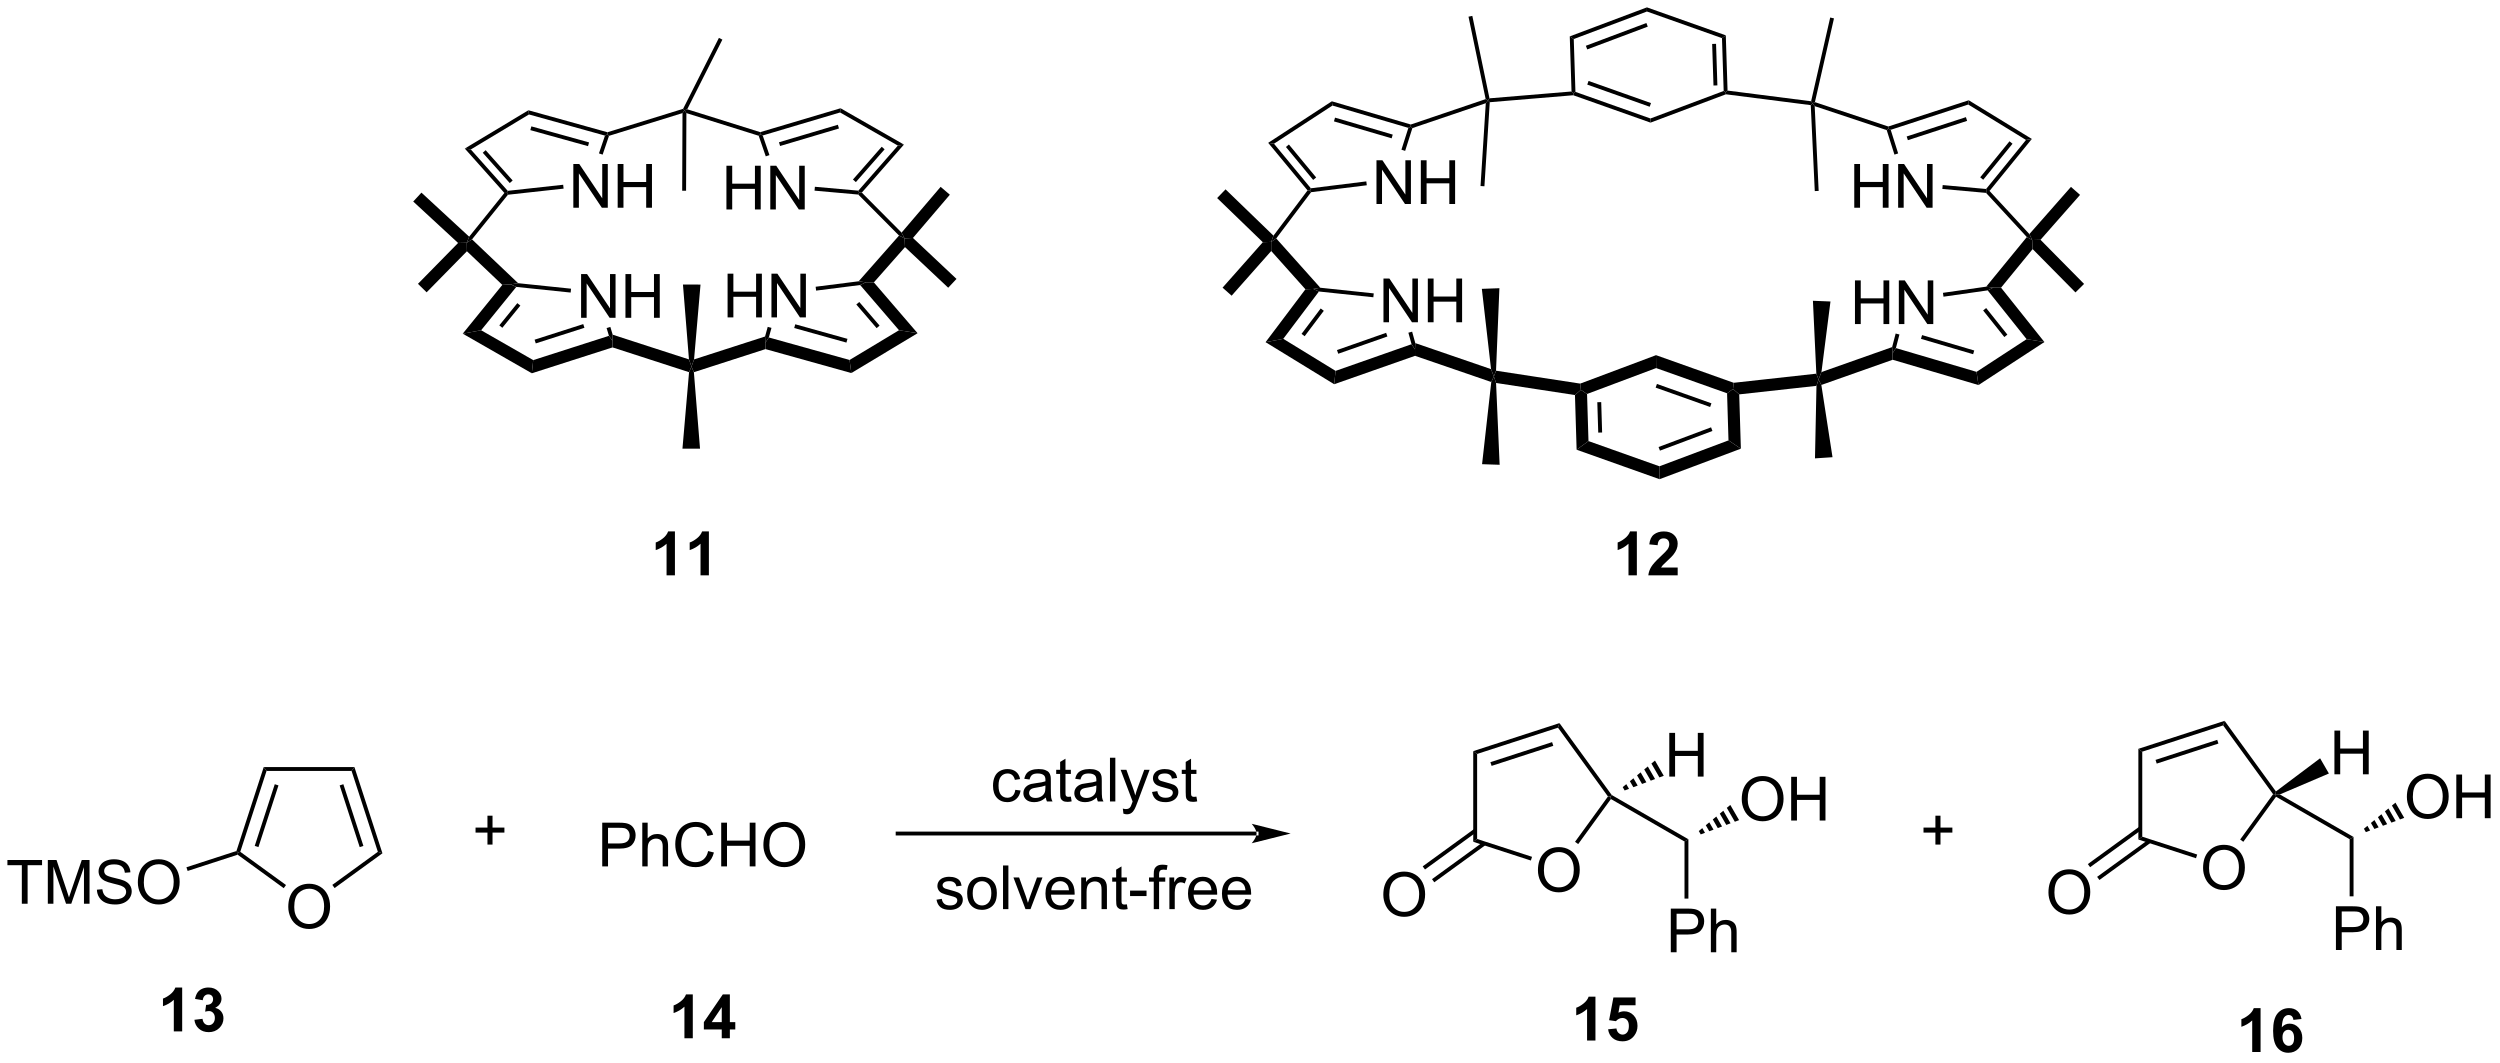 <?xml version="1.0" encoding="UTF-8"?>
<!DOCTYPE svg PUBLIC '-//W3C//DTD SVG 1.0//EN'
          'http://www.w3.org/TR/2001/REC-SVG-20010904/DTD/svg10.dtd'>
<svg stroke-dasharray="none" shape-rendering="auto" xmlns="http://www.w3.org/2000/svg" font-family="'Dialog'" text-rendering="auto" width="449" fill-opacity="1" color-interpolation="auto" color-rendering="auto" preserveAspectRatio="xMidYMid meet" font-size="12px" viewBox="0 0 449 191" fill="black" xmlns:xlink="http://www.w3.org/1999/xlink" stroke="black" image-rendering="auto" stroke-miterlimit="10" stroke-linecap="square" stroke-linejoin="miter" font-style="normal" stroke-width="1" height="191" stroke-dashoffset="0" font-weight="normal" stroke-opacity="1"
><!--Generated by the Batik Graphics2D SVG Generator--><defs id="genericDefs"
  /><g
  ><defs id="defs1"
    ><clipPath clipPathUnits="userSpaceOnUse" id="clipPath1"
      ><path d="M1.392 0.633 L337.991 0.633 L337.991 143.498 L1.392 143.498 L1.392 0.633 Z"
      /></clipPath
      ><clipPath clipPathUnits="userSpaceOnUse" id="clipPath2"
      ><path d="M0.992 21.427 L0.992 160.32 L328.232 160.32 L328.232 21.427 Z"
      /></clipPath
    ></defs
    ><g transform="scale(1.333,1.333) translate(-1.392,-0.633) matrix(1.029,0,0,1.029,0.372,-21.407)"
    ><path d="M77.077 63.028 L77.077 57.301 L77.856 57.301 L80.864 61.796 L80.864 57.301 L81.59 57.301 L81.59 63.028 L80.811 63.028 L77.804 58.528 L77.804 63.028 L77.077 63.028 ZM82.886 63.028 L82.886 57.301 L83.644 57.301 L83.644 59.653 L86.62 59.653 L86.62 57.301 L87.378 57.301 L87.378 63.028 L86.62 63.028 L86.62 60.327 L83.644 60.327 L83.644 63.028 L82.886 63.028 Z" stroke="none" clip-path="url(#clipPath2)"
    /></g
    ><g transform="matrix(1.371,0,0,1.371,-1.361,-29.386)"
    ><path d="M76.099 48.647 L76.099 42.92 L76.878 42.92 L79.886 47.415 L79.886 42.92 L80.612 42.92 L80.612 48.647 L79.834 48.647 L76.826 44.147 L76.826 48.647 L76.099 48.647 ZM81.908 48.647 L81.908 42.92 L82.666 42.92 L82.666 45.272 L85.642 45.272 L85.642 42.92 L86.4 42.92 L86.4 48.647 L85.642 48.647 L85.642 45.946 L82.666 45.946 L82.666 48.647 L81.908 48.647 Z" stroke="none" clip-path="url(#clipPath2)"
    /></g
    ><g transform="matrix(1.371,0,0,1.371,-1.361,-29.386)"
    ><path d="M96.154 48.873 L96.154 43.146 L96.912 43.146 L96.912 45.498 L99.889 45.498 L99.889 43.146 L100.647 43.146 L100.647 48.873 L99.889 48.873 L99.889 46.172 L96.912 46.172 L96.912 48.873 L96.154 48.873 ZM101.9 48.873 L101.9 43.146 L102.679 43.146 L105.687 47.641 L105.687 43.146 L106.413 43.146 L106.413 48.873 L105.635 48.873 L102.627 44.373 L102.627 48.873 L101.9 48.873 Z" stroke="none" clip-path="url(#clipPath2)"
    /></g
    ><g transform="matrix(1.371,0,0,1.371,-1.361,-29.386)"
    ><path d="M96.306 63.015 L96.306 57.288 L97.064 57.288 L97.064 59.64 L100.04 59.64 L100.04 57.288 L100.798 57.288 L100.798 63.015 L100.04 63.015 L100.04 60.314 L97.064 60.314 L97.064 63.015 L96.306 63.015 ZM102.052 63.015 L102.052 57.288 L102.831 57.288 L105.839 61.783 L105.839 57.288 L106.565 57.288 L106.565 63.015 L105.787 63.015 L102.779 58.515 L102.779 63.015 L102.052 63.015 Z" stroke="none" clip-path="url(#clipPath2)"
    /></g
    ><g transform="matrix(1.371,0,0,1.371,-1.361,-29.386)"
    ><path d="M61.61 65.145 L64.019 64.696 L70.844 68.608 L70.662 70.333 Z" stroke="none" clip-path="url(#clipPath2)"
    /></g
    ><g transform="matrix(1.371,0,0,1.371,-1.361,-29.386)"
    ><path d="M70.662 70.333 L70.844 68.608 L80.764 65.427 L81.236 66.109 L81.235 66.943 ZM71.178 66.42 L77.553 64.376 L77.397 63.89 L71.023 65.934 Z" stroke="none" clip-path="url(#clipPath2)"
    /></g
    ><g transform="matrix(1.371,0,0,1.371,-1.361,-29.386)"
    ><path d="M81.253 65.28 L81.236 66.109 L80.764 65.427 L80.456 64.406 L80.945 64.258 Z" stroke="none" clip-path="url(#clipPath2)"
    /></g
    ><g transform="matrix(1.371,0,0,1.371,-1.361,-29.386)"
    ><path d="M75.799 59.252 L75.747 59.76 L68.627 59.02 L67.876 58.686 L68.867 58.532 Z" stroke="none" clip-path="url(#clipPath2)"
    /></g
    ><g transform="matrix(1.371,0,0,1.371,-1.361,-29.386)"
    ><path d="M64.019 64.696 L61.61 65.145 L66.797 58.755 L67.876 58.686 L68.627 59.02 ZM66.798 64.376 L69.16 61.467 L68.764 61.145 L66.402 64.055 Z" stroke="none" clip-path="url(#clipPath2)"
    /></g
    ><g transform="matrix(1.371,0,0,1.371,-1.361,-29.386)"
    ><path d="M68.867 58.532 L67.876 58.686 L66.797 58.755 L62.16 54.348 L62.141 53.235 L62.826 52.791 Z" stroke="none" clip-path="url(#clipPath2)"
    /></g
    ><g transform="matrix(1.371,0,0,1.371,-1.361,-29.386)"
    ><path d="M81.235 66.943 L81.236 66.109 L81.253 65.28 L91.246 68.517 L91.577 69.459 L91.259 70.19 Z" stroke="none" clip-path="url(#clipPath2)"
    /></g
    ><g transform="matrix(1.371,0,0,1.371,-1.361,-29.386)"
    ><path d="M70.213 35.878 L70.288 36.428 L62.669 41.012 L61.879 40.892 Z" stroke="none" clip-path="url(#clipPath2)"
    /></g
    ><g transform="matrix(1.371,0,0,1.371,-1.361,-29.386)"
    ><path d="M61.879 40.892 L62.669 41.012 L67.504 46.434 L67.401 46.701 L67.067 46.71 ZM64.232 41.447 L67.77 45.415 L68.151 45.075 L64.613 41.108 Z" stroke="none" clip-path="url(#clipPath2)"
    /></g
    ><g transform="matrix(1.371,0,0,1.371,-1.361,-29.386)"
    ><path d="M67.534 46.944 L67.401 46.701 L67.504 46.434 L74.767 45.636 L74.823 46.144 Z" stroke="none" clip-path="url(#clipPath2)"
    /></g
    ><g transform="matrix(1.371,0,0,1.371,-1.361,-29.386)"
    ><path d="M79.938 41.69 L79.455 41.527 L80.244 39.197 L80.572 39.024 L80.772 39.229 Z" stroke="none" clip-path="url(#clipPath2)"
    /></g
    ><g transform="matrix(1.371,0,0,1.371,-1.361,-29.386)"
    ><path d="M70.288 36.428 L70.213 35.878 L80.568 38.758 L80.572 39.024 L80.244 39.197 ZM70.465 38.479 L78.023 40.581 L78.16 40.09 L70.602 37.988 Z" stroke="none" clip-path="url(#clipPath2)"
    /></g
    ><g transform="matrix(1.371,0,0,1.371,-1.361,-29.386)"
    ><path d="M80.772 39.229 L80.572 39.024 L80.568 38.758 L90.478 35.691 L90.656 35.902 L90.4 36.249 Z" stroke="none" clip-path="url(#clipPath2)"
    /></g
    ><g transform="matrix(1.371,0,0,1.371,-1.361,-29.386)"
    ><path d="M67.067 46.71 L67.401 46.701 L67.534 46.944 L62.826 52.791 L62.141 53.235 L62.452 52.441 Z" stroke="none" clip-path="url(#clipPath2)"
    /></g
    ><g transform="matrix(1.371,0,0,1.371,-1.361,-29.386)"
    ><path d="M119.408 40.374 L118.613 40.507 L111.04 36.166 L111.104 35.615 Z" stroke="none" clip-path="url(#clipPath2)"
    /></g
    ><g transform="matrix(1.371,0,0,1.371,-1.361,-29.386)"
    ><path d="M111.104 35.615 L111.04 36.166 L100.907 39.181 L100.579 39.013 L100.581 38.746 ZM110.752 37.776 L103.038 40.071 L103.184 40.56 L110.898 38.265 Z" stroke="none" clip-path="url(#clipPath2)"
    /></g
    ><g transform="matrix(1.371,0,0,1.371,-1.361,-29.386)"
    ><path d="M100.38 39.218 L100.579 39.013 L100.907 39.181 L101.791 41.752 L101.308 41.917 Z" stroke="none" clip-path="url(#clipPath2)"
    /></g
    ><g transform="matrix(1.371,0,0,1.371,-1.361,-29.386)"
    ><path d="M107.697 46.409 L107.743 45.901 L113.434 46.41 L113.541 46.676 L113.425 46.921 Z" stroke="none" clip-path="url(#clipPath2)"
    /></g
    ><g transform="matrix(1.371,0,0,1.371,-1.361,-29.386)"
    ><path d="M118.613 40.507 L119.408 40.374 L113.89 46.665 L113.541 46.676 L113.434 46.41 ZM116.493 40.66 L112.727 44.953 L113.11 45.289 L116.876 40.996 Z" stroke="none" clip-path="url(#clipPath2)"
    /></g
    ><g transform="matrix(1.371,0,0,1.371,-1.361,-29.386)"
    ><path d="M113.425 46.921 L113.541 46.676 L113.89 46.665 L119.099 51.905 L119.495 52.665 L118.765 52.292 Z" stroke="none" clip-path="url(#clipPath2)"
    /></g
    ><g transform="matrix(1.371,0,0,1.371,-1.361,-29.386)"
    ><path d="M100.581 38.746 L100.579 39.013 L100.38 39.218 L90.91 36.249 L90.656 35.902 L91.02 35.749 Z" stroke="none" clip-path="url(#clipPath2)"
    /></g
    ><g transform="matrix(1.371,0,0,1.371,-1.361,-29.386)"
    ><path d="M112.517 70.304 L112.285 68.591 L118.764 64.693 L121.194 65.084 Z" stroke="none" clip-path="url(#clipPath2)"
    /></g
    ><g transform="matrix(1.371,0,0,1.371,-1.361,-29.386)"
    ><path d="M121.194 65.084 L118.764 64.693 L113.67 58.772 L114.414 58.42 L115.467 58.427 ZM116.216 64.086 L113.555 60.993 L113.168 61.326 L115.829 64.419 Z" stroke="none" clip-path="url(#clipPath2)"
    /></g
    ><g transform="matrix(1.371,0,0,1.371,-1.361,-29.386)"
    ><path d="M113.478 58.282 L114.414 58.42 L113.67 58.772 L107.904 59.504 L107.84 58.998 Z" stroke="none" clip-path="url(#clipPath2)"
    /></g
    ><g transform="matrix(1.371,0,0,1.371,-1.361,-29.386)"
    ><path d="M101.564 64.251 L102.056 64.386 L101.71 65.641 L101.253 66.337 L101.215 65.516 Z" stroke="none" clip-path="url(#clipPath2)"
    /></g
    ><g transform="matrix(1.371,0,0,1.371,-1.361,-29.386)"
    ><path d="M112.285 68.591 L112.517 70.304 L101.27 67.166 L101.253 66.337 L101.71 65.641 ZM112.011 65.822 L105.171 63.914 L105.034 64.405 L111.874 66.314 Z" stroke="none" clip-path="url(#clipPath2)"
    /></g
    ><g transform="matrix(1.371,0,0,1.371,-1.361,-29.386)"
    ><path d="M101.215 65.516 L101.253 66.337 L101.27 67.166 L91.891 70.192 L91.577 69.459 L91.914 68.516 Z" stroke="none" clip-path="url(#clipPath2)"
    /></g
    ><g transform="matrix(1.371,0,0,1.371,-1.361,-29.386)"
    ><path d="M115.467 58.427 L114.414 58.42 L113.478 58.282 L118.765 52.292 L119.495 52.665 L119.547 53.804 Z" stroke="none" clip-path="url(#clipPath2)"
    /></g
    ><g transform="matrix(1.371,0,0,1.371,-1.361,-29.386)"
    ><path d="M119.547 53.804 L119.495 52.665 L120.589 52.605 L126.294 57.971 L125.206 59.127 Z" stroke="none" clip-path="url(#clipPath2)"
    /></g
    ><g transform="matrix(1.371,0,0,1.371,-1.361,-29.386)"
    ><path d="M62.452 52.441 L62.141 53.235 L61.002 53.263 L55.124 47.835 L56.201 46.668 Z" stroke="none" clip-path="url(#clipPath2)"
    /></g
    ><g transform="matrix(1.371,0,0,1.371,-1.361,-29.386)"
    ><path d="M61.002 53.263 L62.141 53.235 L62.16 54.348 L56.879 59.727 L55.746 58.615 Z" stroke="none" clip-path="url(#clipPath2)"
    /></g
    ><g transform="matrix(1.371,0,0,1.371,-1.361,-29.386)"
    ><path d="M120.589 52.605 L119.495 52.665 L119.099 51.905 L124.214 45.911 L125.422 46.942 Z" stroke="none" clip-path="url(#clipPath2)"
    /></g
    ><g transform="matrix(1.371,0,0,1.371,-1.361,-29.386)"
    ><path d="M91.259 70.19 L91.577 69.459 L91.891 70.192 L92.696 80.212 L90.394 80.205 Z" stroke="none" clip-path="url(#clipPath2)"
    /></g
    ><g transform="matrix(1.371,0,0,1.371,-1.361,-29.386)"
    ><path d="M91.914 68.516 L91.577 69.459 L91.246 68.517 L90.459 58.706 L92.76 58.713 Z" stroke="none" clip-path="url(#clipPath2)"
    /></g
    ><g transform="matrix(1.371,0,0,1.371,-1.361,-29.386)"
    ><path d="M90.4 36.249 L90.656 35.902 L90.91 36.249 L90.869 46.419 L90.359 46.417 Z" stroke="none" clip-path="url(#clipPath2)"
    /></g
    ><g transform="matrix(1.371,0,0,1.371,-1.361,-29.386)"
    ><path d="M91.02 35.749 L90.656 35.902 L90.478 35.691 L95.17 26.396 L95.625 26.626 Z" stroke="none" clip-path="url(#clipPath2)"
    /></g
    ><g transform="matrix(1.371,0,0,1.371,-1.361,-29.386)"
    ><path d="M89.408 96.801 L88.312 96.801 L88.312 92.663 Q87.71 93.226 86.892 93.497 L86.892 92.499 Q87.322 92.359 87.825 91.968 Q88.33 91.575 88.517 91.051 L89.408 91.051 L89.408 96.801 ZM93.857 96.801 L92.761 96.801 L92.761 92.663 Q92.159 93.226 91.342 93.497 L91.342 92.499 Q91.771 92.359 92.274 91.968 Q92.779 91.575 92.967 91.051 L93.857 91.051 L93.857 96.801 Z" stroke="none" clip-path="url(#clipPath2)"
    /></g
    ><g transform="matrix(1.371,0,0,1.371,-1.361,-29.386)"
    ><path d="M182.226 63.651 L182.226 57.925 L183.005 57.925 L186.012 62.42 L186.012 57.925 L186.739 57.925 L186.739 63.651 L185.96 63.651 L182.952 59.151 L182.952 63.651 L182.226 63.651 ZM188.035 63.651 L188.035 57.925 L188.792 57.925 L188.792 60.276 L191.769 60.276 L191.769 57.925 L192.527 57.925 L192.527 63.651 L191.769 63.651 L191.769 60.951 L188.792 60.951 L188.792 63.651 L188.035 63.651 Z" stroke="none" clip-path="url(#clipPath2)"
    /></g
    ><g transform="matrix(1.371,0,0,1.371,-1.361,-29.386)"
    ><path d="M181.31 48.155 L181.31 42.428 L182.089 42.428 L185.096 46.923 L185.096 42.428 L185.823 42.428 L185.823 48.155 L185.044 48.155 L182.036 43.655 L182.036 48.155 L181.31 48.155 ZM187.119 48.155 L187.119 42.428 L187.876 42.428 L187.876 44.78 L190.853 44.78 L190.853 42.428 L191.611 42.428 L191.611 48.155 L190.853 48.155 L190.853 45.454 L187.876 45.454 L187.876 48.155 L187.119 48.155 Z" stroke="none" clip-path="url(#clipPath2)"
    /></g
    ><g transform="matrix(1.371,0,0,1.371,-1.361,-29.386)"
    ><path d="M166.782 66.258 L169.101 65.818 L175.954 70.02 L175.767 71.768 Z" stroke="none" clip-path="url(#clipPath2)"
    /></g
    ><g transform="matrix(1.371,0,0,1.371,-1.361,-29.386)"
    ><path d="M175.767 71.768 L175.954 70.02 L185.905 66.525 L186.358 67.207 L186.361 68.047 ZM176.303 67.775 L182.742 65.513 L182.573 65.032 L176.134 67.293 Z" stroke="none" clip-path="url(#clipPath2)"
    /></g
    ><g transform="matrix(1.371,0,0,1.371,-1.361,-29.386)"
    ><path d="M186.395 66.38 L186.358 67.207 L185.905 66.525 L185.489 65.019 L185.981 64.883 Z" stroke="none" clip-path="url(#clipPath2)"
    /></g
    ><g transform="matrix(1.371,0,0,1.371,-1.361,-29.386)"
    ><path d="M180.953 59.869 L180.899 60.376 L173.771 59.621 L173.03 59.286 L173.952 59.127 Z" stroke="none" clip-path="url(#clipPath2)"
    /></g
    ><g transform="matrix(1.371,0,0,1.371,-1.361,-29.386)"
    ><path d="M169.101 65.818 L166.782 66.258 L172.004 59.329 L173.03 59.286 L173.771 59.621 ZM171.901 65.479 L174.41 62.149 L174.003 61.842 L171.493 65.172 Z" stroke="none" clip-path="url(#clipPath2)"
    /></g
    ><g transform="matrix(1.371,0,0,1.371,-1.361,-29.386)"
    ><path d="M173.952 59.127 L173.03 59.286 L172.004 59.329 L167.521 54.315 L167.518 53.121 L168.179 52.669 Z" stroke="none" clip-path="url(#clipPath2)"
    /></g
    ><g transform="matrix(1.371,0,0,1.371,-1.361,-29.386)"
    ><path d="M186.361 68.047 L186.358 67.207 L186.395 66.38 L196.318 69.79 L196.685 70.756 L196.348 71.479 Z" stroke="none" clip-path="url(#clipPath2)"
    /></g
    ><g transform="matrix(1.371,0,0,1.371,-1.361,-29.386)"
    ><path d="M175.46 34.704 L175.542 35.26 L167.882 40.26 L167.125 40.145 Z" stroke="none" clip-path="url(#clipPath2)"
    /></g
    ><g transform="matrix(1.371,0,0,1.371,-1.361,-29.386)"
    ><path d="M167.125 40.145 L167.882 40.26 L172.714 46.099 L172.607 46.37 L172.282 46.377 ZM169.446 40.69 L173.017 45.005 L173.41 44.68 L169.839 40.364 Z" stroke="none" clip-path="url(#clipPath2)"
    /></g
    ><g transform="matrix(1.371,0,0,1.371,-1.361,-29.386)"
    ><path d="M172.745 46.61 L172.607 46.37 L172.714 46.099 L179.978 45.196 L180.041 45.703 Z" stroke="none" clip-path="url(#clipPath2)"
    /></g
    ><g transform="matrix(1.371,0,0,1.371,-1.361,-29.386)"
    ><path d="M185.067 41.198 L184.58 41.043 L185.489 38.185 L185.811 38.014 L186.015 38.214 Z" stroke="none" clip-path="url(#clipPath2)"
    /></g
    ><g transform="matrix(1.371,0,0,1.371,-1.361,-29.386)"
    ><path d="M175.542 35.26 L175.46 34.704 L185.805 37.746 L185.811 38.014 L185.489 38.185 ZM175.739 37.334 L183.297 39.556 L183.44 39.067 L175.883 36.844 Z" stroke="none" clip-path="url(#clipPath2)"
    /></g
    ><g transform="matrix(1.371,0,0,1.371,-1.361,-29.386)"
    ><path d="M186.015 38.214 L185.811 38.014 L185.805 37.746 L195.613 34.419 L195.909 34.588 L195.63 34.952 Z" stroke="none" clip-path="url(#clipPath2)"
    /></g
    ><g transform="matrix(1.371,0,0,1.371,-1.361,-29.386)"
    ><path d="M172.282 46.377 L172.607 46.37 L172.745 46.61 L168.179 52.669 L167.518 53.121 L167.815 52.304 Z" stroke="none" clip-path="url(#clipPath2)"
    /></g
    ><g transform="matrix(1.371,0,0,1.371,-1.361,-29.386)"
    ><path d="M243.9 48.645 L243.9 42.918 L244.658 42.918 L244.658 45.27 L247.635 45.27 L247.635 42.918 L248.393 42.918 L248.393 48.645 L247.635 48.645 L247.635 45.944 L244.658 45.944 L244.658 48.645 L243.9 48.645 ZM249.647 48.645 L249.647 42.918 L250.425 42.918 L253.433 47.413 L253.433 42.918 L254.16 42.918 L254.16 48.645 L253.381 48.645 L250.373 44.145 L250.373 48.645 L249.647 48.645 Z" stroke="none" clip-path="url(#clipPath2)"
    /></g
    ><g transform="matrix(1.371,0,0,1.371,-1.361,-29.386)"
    ><path d="M243.992 63.889 L243.992 58.162 L244.749 58.162 L244.749 60.514 L247.726 60.514 L247.726 58.162 L248.484 58.162 L248.484 63.889 L247.726 63.889 L247.726 61.188 L244.749 61.188 L244.749 63.889 L243.992 63.889 ZM249.738 63.889 L249.738 58.162 L250.516 58.162 L253.524 62.657 L253.524 58.162 L254.251 58.162 L254.251 63.889 L253.472 63.889 L250.464 59.389 L250.464 63.889 L249.738 63.889 Z" stroke="none" clip-path="url(#clipPath2)"
    /></g
    ><g transform="matrix(1.371,0,0,1.371,-1.361,-29.386)"
    ><path d="M267.162 39.638 L266.398 39.768 L258.828 35.126 L258.894 34.568 Z" stroke="none" clip-path="url(#clipPath2)"
    /></g
    ><g transform="matrix(1.371,0,0,1.371,-1.361,-29.386)"
    ><path d="M258.894 34.568 L258.828 35.126 L248.674 38.44 L248.354 38.276 L248.355 38.007 ZM258.525 36.78 L250.765 39.313 L250.924 39.798 L258.683 37.266 Z" stroke="none" clip-path="url(#clipPath2)"
    /></g
    ><g transform="matrix(1.371,0,0,1.371,-1.361,-29.386)"
    ><path d="M248.15 38.477 L248.354 38.276 L248.674 38.44 L249.65 41.534 L249.164 41.687 Z" stroke="none" clip-path="url(#clipPath2)"
    /></g
    ><g transform="matrix(1.371,0,0,1.371,-1.361,-29.386)"
    ><path d="M255.439 46.186 L255.485 45.677 L261.171 46.191 L261.283 46.458 L261.163 46.703 Z" stroke="none" clip-path="url(#clipPath2)"
    /></g
    ><g transform="matrix(1.371,0,0,1.371,-1.361,-29.386)"
    ><path d="M266.398 39.768 L267.162 39.638 L261.621 46.447 L261.283 46.458 L261.171 46.191 ZM264.236 39.942 L260.396 44.66 L260.792 44.983 L264.631 40.264 Z" stroke="none" clip-path="url(#clipPath2)"
    /></g
    ><g transform="matrix(1.371,0,0,1.371,-1.361,-29.386)"
    ><path d="M261.163 46.703 L261.283 46.458 L261.621 46.447 L266.84 52.099 L267.211 52.878 L266.505 52.488 Z" stroke="none" clip-path="url(#clipPath2)"
    /></g
    ><g transform="matrix(1.371,0,0,1.371,-1.361,-29.386)"
    ><path d="M248.355 38.007 L248.354 38.276 L248.15 38.477 L238.717 35.342 L238.445 34.983 L238.745 34.813 Z" stroke="none" clip-path="url(#clipPath2)"
    /></g
    ><g transform="matrix(1.371,0,0,1.371,-1.361,-29.386)"
    ><path d="M260.173 71.877 L259.919 70.147 L266.478 65.865 L268.808 66.24 Z" stroke="none" clip-path="url(#clipPath2)"
    /></g
    ><g transform="matrix(1.371,0,0,1.371,-1.361,-29.386)"
    ><path d="M268.808 66.24 L266.478 65.865 L261.379 59.474 L262.106 59.113 L263.127 59.119 ZM263.958 65.268 L261.181 61.788 L260.782 62.106 L263.559 65.586 Z" stroke="none" clip-path="url(#clipPath2)"
    /></g
    ><g transform="matrix(1.371,0,0,1.371,-1.361,-29.386)"
    ><path d="M261.183 58.987 L262.106 59.113 L261.379 59.474 L255.589 60.301 L255.517 59.796 Z" stroke="none" clip-path="url(#clipPath2)"
    /></g
    ><g transform="matrix(1.371,0,0,1.371,-1.361,-29.386)"
    ><path d="M249.322 65.125 L249.816 65.253 L249.355 67.031 L248.911 67.727 L248.861 66.903 Z" stroke="none" clip-path="url(#clipPath2)"
    /></g
    ><g transform="matrix(1.371,0,0,1.371,-1.361,-29.386)"
    ><path d="M259.919 70.147 L260.173 71.877 L248.933 68.561 L248.911 67.727 L249.355 67.031 ZM259.616 67.347 L252.783 65.331 L252.639 65.821 L259.471 67.836 Z" stroke="none" clip-path="url(#clipPath2)"
    /></g
    ><g transform="matrix(1.371,0,0,1.371,-1.361,-29.386)"
    ><path d="M248.861 66.903 L248.911 67.727 L248.933 68.561 L239.588 71.863 L239.221 71.15 L239.602 70.174 Z" stroke="none" clip-path="url(#clipPath2)"
    /></g
    ><g transform="matrix(1.371,0,0,1.371,-1.361,-29.386)"
    ><path d="M263.127 59.119 L262.106 59.113 L261.183 58.987 L266.505 52.488 L267.211 52.878 L267.267 54.063 Z" stroke="none" clip-path="url(#clipPath2)"
    /></g
    ><g transform="matrix(1.371,0,0,1.371,-1.361,-29.386)"
    ><path d="M196.149 34.824 L195.909 34.588 L196.113 34.315 L206.862 33.418 L207.125 33.652 L207.091 33.911 Z" stroke="none" clip-path="url(#clipPath2)"
    /></g
    ><g transform="matrix(1.371,0,0,1.371,-1.361,-29.386)"
    ><path d="M207.091 33.911 L207.125 33.652 L207.374 33.47 L217.203 36.957 L217.209 37.5 ZM208.922 32.518 L217.101 35.419 L217.272 34.938 L209.093 32.037 Z" stroke="none" clip-path="url(#clipPath2)"
    /></g
    ><g transform="matrix(1.371,0,0,1.371,-1.361,-29.386)"
    ><path d="M217.209 37.5 L217.203 36.957 L226.793 33.351 L227.054 33.526 L227.084 33.787 Z" stroke="none" clip-path="url(#clipPath2)"
    /></g
    ><g transform="matrix(1.371,0,0,1.371,-1.361,-29.386)"
    ><path d="M227.302 33.3 L227.054 33.526 L226.793 33.351 L226.571 26.429 L227.07 26.064 ZM225.969 32.621 L225.794 27.175 L225.284 27.191 L225.459 32.637 Z" stroke="none" clip-path="url(#clipPath2)"
    /></g
    ><g transform="matrix(1.371,0,0,1.371,-1.361,-29.386)"
    ><path d="M227.07 26.064 L226.571 26.429 L216.742 22.942 L216.737 22.399 Z" stroke="none" clip-path="url(#clipPath2)"
    /></g
    ><g transform="matrix(1.371,0,0,1.371,-1.361,-29.386)"
    ><path d="M216.737 22.399 L216.742 22.942 L207.153 26.548 L206.631 26.199 ZM216.669 24.448 L208.738 27.43 L208.918 27.907 L216.848 24.925 Z" stroke="none" clip-path="url(#clipPath2)"
    /></g
    ><g transform="matrix(1.371,0,0,1.371,-1.361,-29.386)"
    ><path d="M206.631 26.199 L207.153 26.548 L207.374 33.47 L207.125 33.652 L206.862 33.418 Z" stroke="none" clip-path="url(#clipPath2)"
    /></g
    ><g transform="matrix(1.371,0,0,1.371,-1.361,-29.386)"
    ><path d="M227.084 33.787 L227.054 33.526 L227.302 33.3 L238.247 34.7 L238.445 34.983 L238.2 35.208 Z" stroke="none" clip-path="url(#clipPath2)"
    /></g
    ><g transform="matrix(1.371,0,0,1.371,-1.361,-29.386)"
    ><path d="M196.977 71.603 L196.685 70.756 L196.971 69.996 L208 71.686 L208.085 72.502 L207.311 73.186 Z" stroke="none" clip-path="url(#clipPath2)"
    /></g
    ><g transform="matrix(1.371,0,0,1.371,-1.361,-29.386)"
    ><path d="M207.311 73.186 L208.085 72.502 L208.895 73.046 L209.083 79.215 L207.529 80.347 ZM210.239 74.126 L210.361 78.106 L210.87 78.09 L210.75 74.11 Z" stroke="none" clip-path="url(#clipPath2)"
    /></g
    ><g transform="matrix(1.371,0,0,1.371,-1.361,-29.386)"
    ><path d="M207.529 80.347 L209.083 79.215 L218.374 82.519 L218.388 84.209 Z" stroke="none" clip-path="url(#clipPath2)"
    /></g
    ><g transform="matrix(1.371,0,0,1.371,-1.361,-29.386)"
    ><path d="M218.388 84.209 L218.374 82.519 L227.424 79.124 L229.046 80.211 ZM218.444 80.469 L225.319 77.89 L225.14 77.413 L218.265 79.992 Z" stroke="none" clip-path="url(#clipPath2)"
    /></g
    ><g transform="matrix(1.371,0,0,1.371,-1.361,-29.386)"
    ><path d="M229.046 80.211 L227.424 79.124 L227.237 72.954 L228.014 72.388 L228.829 73.097 Z" stroke="none" clip-path="url(#clipPath2)"
    /></g
    ><g transform="matrix(1.371,0,0,1.371,-1.361,-29.386)"
    ><path d="M217.931 67.96 L217.946 69.65 L227.237 72.954 L228.014 72.388 L228.108 71.579 L217.931 67.96 ZM218.051 71.731 L217.88 72.212 L225.018 74.75 L225.189 74.269 L218.051 71.731 Z" stroke="none" clip-path="url(#clipPath2)"
    /></g
    ><g transform="matrix(1.371,0,0,1.371,-1.361,-29.386)"
    ><path d="M217.931 67.96 L217.946 69.65 L208.895 73.046 L208.085 72.502 L208 71.686 Z" stroke="none" clip-path="url(#clipPath2)"
    /></g
    ><g transform="matrix(1.371,0,0,1.371,-1.361,-29.386)"
    ><path d="M228.829 73.097 L228.014 72.388 L228.108 71.579 L238.931 70.384 L239.221 71.15 L238.95 71.979 Z" stroke="none" clip-path="url(#clipPath2)"
    /></g
    ><g transform="matrix(1.371,0,0,1.371,-1.361,-29.386)"
    ><path d="M167.815 52.304 L167.518 53.121 L166.421 53.164 L160.436 47.379 L161.539 46.238 Z" stroke="none" clip-path="url(#clipPath2)"
    /></g
    ><g transform="matrix(1.371,0,0,1.371,-1.361,-29.386)"
    ><path d="M166.421 53.164 L167.518 53.121 L167.521 54.315 L162.335 60.17 L161.147 59.118 Z" stroke="none" clip-path="url(#clipPath2)"
    /></g
    ><g transform="matrix(1.371,0,0,1.371,-1.361,-29.386)"
    ><path d="M268.296 52.847 L267.211 52.878 L266.84 52.099 L272.287 45.915 L273.478 46.964 Z" stroke="none" clip-path="url(#clipPath2)"
    /></g
    ><g transform="matrix(1.371,0,0,1.371,-1.361,-29.386)"
    ><path d="M267.267 54.063 L267.211 52.878 L268.296 52.847 L274.006 58.626 L272.877 59.741 Z" stroke="none" clip-path="url(#clipPath2)"
    /></g
    ><g transform="matrix(1.371,0,0,1.371,-1.361,-29.386)"
    ><path d="M196.113 34.315 L195.909 34.588 L195.613 34.419 L193.366 23.62 L193.866 23.516 Z" stroke="none" clip-path="url(#clipPath2)"
    /></g
    ><g transform="matrix(1.371,0,0,1.371,-1.361,-29.386)"
    ><path d="M195.63 34.952 L195.909 34.588 L196.149 34.824 L195.451 45.836 L194.941 45.804 Z" stroke="none" clip-path="url(#clipPath2)"
    /></g
    ><g transform="matrix(1.371,0,0,1.371,-1.361,-29.386)"
    ><path d="M238.745 34.813 L238.445 34.983 L238.247 34.7 L240.747 23.729 L241.244 23.843 Z" stroke="none" clip-path="url(#clipPath2)"
    /></g
    ><g transform="matrix(1.371,0,0,1.371,-1.361,-29.386)"
    ><path d="M238.2 35.208 L238.445 34.983 L238.717 35.342 L239.236 46.442 L238.727 46.465 Z" stroke="none" clip-path="url(#clipPath2)"
    /></g
    ><g transform="matrix(1.371,0,0,1.371,-1.361,-29.386)"
    ><path d="M238.95 71.979 L239.221 71.15 L239.588 71.863 L241.051 81.328 L238.754 81.481 Z" stroke="none" clip-path="url(#clipPath2)"
    /></g
    ><g transform="matrix(1.371,0,0,1.371,-1.361,-29.386)"
    ><path d="M239.602 70.174 L239.221 71.15 L238.931 70.384 L238.484 60.836 L240.784 60.928 Z" stroke="none" clip-path="url(#clipPath2)"
    /></g
    ><g transform="matrix(1.371,0,0,1.371,-1.361,-29.386)"
    ><path d="M196.971 69.996 L196.685 70.756 L196.318 69.79 L195.113 59.273 L197.413 59.189 Z" stroke="none" clip-path="url(#clipPath2)"
    /></g
    ><g transform="matrix(1.371,0,0,1.371,-1.361,-29.386)"
    ><path d="M196.348 71.479 L196.685 70.756 L196.977 71.603 L197.444 82.321 L195.143 82.242 Z" stroke="none" clip-path="url(#clipPath2)"
    /></g
    ><g transform="matrix(1.371,0,0,1.371,-1.361,-29.386)"
    ><path d="M215.42 96.801 L214.324 96.801 L214.324 92.663 Q213.722 93.226 212.904 93.497 L212.904 92.499 Q213.334 92.359 213.837 91.968 Q214.342 91.575 214.529 91.051 L215.42 91.051 L215.42 96.801 ZM220.768 95.781 L220.768 96.801 L216.921 96.801 Q216.984 96.223 217.296 95.705 Q217.609 95.187 218.531 94.333 Q219.273 93.64 219.44 93.395 Q219.666 93.054 219.666 92.723 Q219.666 92.356 219.468 92.158 Q219.273 91.96 218.924 91.96 Q218.58 91.96 218.377 92.169 Q218.174 92.374 218.143 92.856 L217.049 92.747 Q217.148 91.841 217.663 91.447 Q218.179 91.051 218.953 91.051 Q219.799 91.051 220.283 91.51 Q220.768 91.966 220.768 92.645 Q220.768 93.031 220.63 93.382 Q220.492 93.731 220.19 94.114 Q219.992 94.367 219.471 94.843 Q218.953 95.32 218.812 95.476 Q218.674 95.632 218.588 95.781 L220.768 95.781 Z" stroke="none" clip-path="url(#clipPath2)"
    /></g
    ><g transform="matrix(1.371,0,0,1.371,-1.361,-29.386)"
    ><path d="M38.757 140.243 Q38.757 138.816 39.522 138.011 Q40.288 137.204 41.499 137.204 Q42.291 137.204 42.926 137.584 Q43.564 137.962 43.897 138.639 Q44.233 139.316 44.233 140.175 Q44.233 141.048 43.882 141.735 Q43.53 142.423 42.884 142.777 Q42.241 143.131 41.494 143.131 Q40.686 143.131 40.048 142.74 Q39.413 142.347 39.085 141.673 Q38.757 140.996 38.757 140.243 ZM39.538 140.254 Q39.538 141.29 40.093 141.886 Q40.65 142.48 41.491 142.48 Q42.345 142.48 42.897 141.879 Q43.452 141.277 43.452 140.173 Q43.452 139.472 43.215 138.952 Q42.978 138.431 42.522 138.144 Q42.069 137.855 41.502 137.855 Q40.697 137.855 40.116 138.41 Q39.538 138.962 39.538 140.254 Z" stroke="none" clip-path="url(#clipPath2)"
    /></g
    ><g transform="matrix(1.371,0,0,1.371,-1.361,-29.386)"
    ><path d="M51.091 133.215 L50.491 133.02 L47.049 122.427 L47.42 121.917 ZM48.598 132.247 L45.972 124.165 L45.487 124.323 L48.113 132.405 Z" stroke="none" clip-path="url(#clipPath2)"
    /></g
    ><g transform="matrix(1.371,0,0,1.371,-1.361,-29.386)"
    ><path d="M47.42 121.917 L47.049 122.427 L35.911 122.427 L35.54 121.917 Z" stroke="none" clip-path="url(#clipPath2)"
    /></g
    ><g transform="matrix(1.371,0,0,1.371,-1.361,-29.386)"
    ><path d="M35.54 121.917 L35.911 122.427 L32.469 133.02 L32.169 133.118 L31.967 132.915 ZM36.988 124.165 L34.362 132.247 L34.847 132.405 L37.473 124.323 Z" stroke="none" clip-path="url(#clipPath2)"
    /></g
    ><g transform="matrix(1.371,0,0,1.371,-1.361,-29.386)"
    ><path d="M32.125 133.4 L32.169 133.118 L32.469 133.02 L38.459 137.372 L38.159 137.785 Z" stroke="none" clip-path="url(#clipPath2)"
    /></g
    ><g transform="matrix(1.371,0,0,1.371,-1.361,-29.386)"
    ><path d="M44.824 137.768 L44.524 137.355 L50.491 133.02 L51.091 133.215 Z" stroke="none" clip-path="url(#clipPath2)"
    /></g
    ><g transform="matrix(1.371,0,0,1.371,-1.361,-29.386)"
    ><path d="M3.852 139.824 L3.852 134.772 L1.964 134.772 L1.964 134.097 L6.503 134.097 L6.503 134.772 L4.61 134.772 L4.61 139.824 L3.852 139.824 ZM7.257 139.824 L7.257 134.097 L8.398 134.097 L9.755 138.152 Q9.942 138.717 10.028 138.998 Q10.124 138.686 10.333 138.082 L11.703 134.097 L12.723 134.097 L12.723 139.824 L11.992 139.824 L11.992 135.03 L10.328 139.824 L9.645 139.824 L7.989 134.949 L7.989 139.824 L7.257 139.824 ZM13.687 137.983 L14.403 137.92 Q14.453 138.35 14.637 138.626 Q14.825 138.902 15.216 139.071 Q15.606 139.241 16.093 139.241 Q16.528 139.241 16.859 139.113 Q17.192 138.983 17.354 138.759 Q17.515 138.535 17.515 138.269 Q17.515 137.998 17.359 137.798 Q17.203 137.597 16.843 137.459 Q16.614 137.371 15.825 137.181 Q15.036 136.991 14.718 136.824 Q14.309 136.608 14.106 136.29 Q13.906 135.972 13.906 135.577 Q13.906 135.144 14.15 134.767 Q14.398 134.389 14.869 134.194 Q15.343 133.998 15.921 133.998 Q16.559 133.998 17.044 134.204 Q17.531 134.41 17.791 134.808 Q18.054 135.207 18.075 135.709 L17.348 135.764 Q17.288 135.222 16.95 134.946 Q16.614 134.668 15.953 134.668 Q15.265 134.668 14.95 134.92 Q14.637 135.17 14.637 135.527 Q14.637 135.834 14.859 136.035 Q15.078 136.233 16.002 136.444 Q16.926 136.652 17.27 136.808 Q17.77 137.037 18.007 137.392 Q18.247 137.746 18.247 138.207 Q18.247 138.662 17.984 139.069 Q17.723 139.472 17.231 139.699 Q16.741 139.923 16.13 139.923 Q15.351 139.923 14.825 139.696 Q14.301 139.467 14.002 139.014 Q13.703 138.558 13.687 137.983 ZM19.051 137.035 Q19.051 135.608 19.817 134.803 Q20.583 133.996 21.794 133.996 Q22.585 133.996 23.221 134.376 Q23.859 134.754 24.192 135.431 Q24.528 136.108 24.528 136.967 Q24.528 137.839 24.176 138.527 Q23.825 139.214 23.179 139.569 Q22.536 139.923 21.788 139.923 Q20.981 139.923 20.343 139.532 Q19.708 139.139 19.38 138.464 Q19.051 137.787 19.051 137.035 ZM19.833 137.045 Q19.833 138.082 20.387 138.678 Q20.945 139.272 21.786 139.272 Q22.64 139.272 23.192 138.67 Q23.747 138.069 23.747 136.964 Q23.747 136.264 23.51 135.743 Q23.273 135.222 22.817 134.936 Q22.364 134.647 21.796 134.647 Q20.991 134.647 20.411 135.202 Q19.833 135.754 19.833 137.045 Z" stroke="none" clip-path="url(#clipPath2)"
    /></g
    ><g transform="matrix(1.371,0,0,1.371,-1.361,-29.386)"
    ><path d="M31.967 132.915 L32.169 133.118 L32.125 133.4 L25.572 135.53 L25.414 135.044 Z" stroke="none" clip-path="url(#clipPath2)"
    /></g
    ><g transform="matrix(1.371,0,0,1.371,-1.361,-29.386)"
    ><path d="M79.885 134.93 L79.885 129.203 L82.046 129.203 Q82.617 129.203 82.916 129.258 Q83.338 129.328 83.622 129.526 Q83.909 129.722 84.083 130.078 Q84.257 130.433 84.257 130.86 Q84.257 131.589 83.791 132.097 Q83.328 132.602 82.112 132.602 L80.643 132.602 L80.643 134.93 L79.885 134.93 ZM80.643 131.925 L82.125 131.925 Q82.859 131.925 83.166 131.651 Q83.476 131.378 83.476 130.883 Q83.476 130.524 83.294 130.269 Q83.112 130.011 82.815 129.93 Q82.625 129.878 82.109 129.878 L80.643 129.878 L80.643 131.925 ZM85.132 134.93 L85.132 129.203 L85.836 129.203 L85.836 131.258 Q86.328 130.688 87.078 130.688 Q87.539 130.688 87.877 130.87 Q88.218 131.05 88.364 131.37 Q88.51 131.69 88.51 132.3 L88.51 134.93 L87.807 134.93 L87.807 132.3 Q87.807 131.774 87.578 131.534 Q87.351 131.292 86.932 131.292 Q86.62 131.292 86.343 131.456 Q86.07 131.618 85.953 131.896 Q85.836 132.172 85.836 132.659 L85.836 134.93 L85.132 134.93 ZM93.756 132.922 L94.514 133.112 Q94.277 134.047 93.657 134.54 Q93.037 135.029 92.144 135.029 Q91.217 135.029 90.636 134.651 Q90.058 134.274 89.754 133.56 Q89.451 132.844 89.451 132.024 Q89.451 131.128 89.793 130.464 Q90.136 129.797 90.767 129.451 Q91.397 129.105 92.155 129.105 Q93.014 129.105 93.6 129.542 Q94.186 129.98 94.418 130.774 L93.67 130.948 Q93.472 130.323 93.092 130.04 Q92.715 129.753 92.139 129.753 Q91.48 129.753 91.035 130.071 Q90.592 130.386 90.412 130.92 Q90.233 131.453 90.233 132.019 Q90.233 132.75 90.446 133.295 Q90.66 133.839 91.108 134.11 Q91.558 134.378 92.082 134.378 Q92.717 134.378 93.157 134.011 Q93.6 133.644 93.756 132.922 ZM95.471 134.93 L95.471 129.203 L96.229 129.203 L96.229 131.555 L99.205 131.555 L99.205 129.203 L99.963 129.203 L99.963 134.93 L99.205 134.93 L99.205 132.23 L96.229 132.23 L96.229 134.93 L95.471 134.93 ZM100.996 132.141 Q100.996 130.714 101.761 129.909 Q102.527 129.102 103.738 129.102 Q104.53 129.102 105.165 129.482 Q105.803 129.86 106.136 130.537 Q106.472 131.214 106.472 132.073 Q106.472 132.946 106.121 133.633 Q105.769 134.321 105.123 134.675 Q104.48 135.029 103.733 135.029 Q102.925 135.029 102.287 134.638 Q101.652 134.245 101.324 133.571 Q100.996 132.894 100.996 132.141 ZM101.777 132.151 Q101.777 133.188 102.332 133.784 Q102.889 134.378 103.73 134.378 Q104.584 134.378 105.136 133.776 Q105.691 133.175 105.691 132.071 Q105.691 131.37 105.454 130.849 Q105.217 130.328 104.761 130.042 Q104.308 129.753 103.741 129.753 Q102.936 129.753 102.355 130.308 Q101.777 130.86 101.777 132.151 Z" stroke="none" clip-path="url(#clipPath2)"
    /></g
    ><g transform="matrix(1.371,0,0,1.371,-1.361,-29.386)"
    ><path d="M165.601 130.88 L165.601 130.88 L118.583 130.88 L118.328 130.88 L118.328 130.37 L118.583 130.37 L165.601 130.37 L165.856 130.37 L165.856 130.88 ZM170.066 130.625 L164.963 129.349 C164.963 129.349 165.601 130.067 165.601 130.625 C165.601 131.183 164.963 131.901 164.963 131.901 Z" stroke="none" clip-path="url(#clipPath2)"
    /></g
    ><g transform="matrix(1.371,0,0,1.371,-1.361,-29.386)"
    ><path d="M133.998 124.901 L134.691 124.992 Q134.576 125.706 134.11 126.112 Q133.644 126.516 132.964 126.516 Q132.113 126.516 131.595 125.958 Q131.076 125.401 131.076 124.362 Q131.076 123.69 131.298 123.188 Q131.522 122.682 131.977 122.432 Q132.433 122.18 132.967 122.18 Q133.644 122.18 134.074 122.521 Q134.503 122.862 134.623 123.492 L133.941 123.596 Q133.842 123.18 133.595 122.969 Q133.347 122.758 132.996 122.758 Q132.464 122.758 132.131 123.138 Q131.8 123.518 131.8 124.344 Q131.8 125.18 132.121 125.56 Q132.441 125.938 132.957 125.938 Q133.371 125.938 133.647 125.685 Q133.925 125.43 133.998 124.901 ZM137.998 125.909 Q137.607 126.242 137.246 126.38 Q136.886 126.516 136.472 126.516 Q135.787 126.516 135.42 126.182 Q135.053 125.846 135.053 125.328 Q135.053 125.023 135.191 124.771 Q135.332 124.518 135.555 124.367 Q135.779 124.214 136.061 124.135 Q136.269 124.081 136.686 124.031 Q137.537 123.93 137.941 123.789 Q137.944 123.643 137.944 123.604 Q137.944 123.174 137.746 123 Q137.475 122.76 136.944 122.76 Q136.449 122.76 136.212 122.935 Q135.975 123.109 135.863 123.549 L135.175 123.456 Q135.269 123.016 135.482 122.745 Q135.699 122.471 136.105 122.326 Q136.511 122.18 137.045 122.18 Q137.576 122.18 137.907 122.305 Q138.24 122.43 138.397 122.62 Q138.553 122.807 138.615 123.096 Q138.652 123.276 138.652 123.745 L138.652 124.682 Q138.652 125.664 138.696 125.924 Q138.74 126.182 138.873 126.422 L138.139 126.422 Q138.029 126.203 137.998 125.909 ZM137.941 124.339 Q137.558 124.495 136.792 124.604 Q136.357 124.667 136.178 124.745 Q135.998 124.823 135.899 124.974 Q135.803 125.125 135.803 125.307 Q135.803 125.589 136.016 125.776 Q136.23 125.964 136.639 125.964 Q137.045 125.964 137.36 125.787 Q137.678 125.609 137.826 125.299 Q137.941 125.062 137.941 124.596 L137.941 124.339 ZM141.275 125.792 L141.377 126.414 Q141.08 126.477 140.846 126.477 Q140.463 126.477 140.252 126.357 Q140.041 126.234 139.955 126.037 Q139.869 125.839 139.869 125.206 L139.869 122.82 L139.354 122.82 L139.354 122.273 L139.869 122.273 L139.869 121.245 L140.57 120.823 L140.57 122.273 L141.275 122.273 L141.275 122.82 L140.57 122.82 L140.57 125.245 Q140.57 125.547 140.606 125.633 Q140.643 125.719 140.726 125.771 Q140.812 125.82 140.968 125.82 Q141.085 125.82 141.275 125.792 ZM144.67 125.909 Q144.279 126.242 143.917 126.38 Q143.558 126.516 143.144 126.516 Q142.459 126.516 142.092 126.182 Q141.725 125.846 141.725 125.328 Q141.725 125.023 141.863 124.771 Q142.003 124.518 142.227 124.367 Q142.451 124.214 142.732 124.135 Q142.941 124.081 143.357 124.031 Q144.209 123.93 144.613 123.789 Q144.615 123.643 144.615 123.604 Q144.615 123.174 144.417 123 Q144.147 122.76 143.615 122.76 Q143.121 122.76 142.884 122.935 Q142.647 123.109 142.535 123.549 L141.847 123.456 Q141.941 123.016 142.154 122.745 Q142.371 122.471 142.777 122.326 Q143.183 122.18 143.717 122.18 Q144.248 122.18 144.579 122.305 Q144.912 122.43 145.069 122.62 Q145.225 122.807 145.287 123.096 Q145.324 123.276 145.324 123.745 L145.324 124.682 Q145.324 125.664 145.368 125.924 Q145.412 126.182 145.545 126.422 L144.811 126.422 Q144.701 126.203 144.67 125.909 ZM144.613 124.339 Q144.23 124.495 143.464 124.604 Q143.029 124.667 142.85 124.745 Q142.67 124.823 142.571 124.974 Q142.475 125.125 142.475 125.307 Q142.475 125.589 142.688 125.776 Q142.902 125.964 143.311 125.964 Q143.717 125.964 144.032 125.787 Q144.35 125.609 144.498 125.299 Q144.613 125.062 144.613 124.596 L144.613 124.339 ZM146.398 126.422 L146.398 120.695 L147.101 120.695 L147.101 126.422 L146.398 126.422 ZM148.16 128.021 L148.082 127.359 Q148.311 127.422 148.482 127.422 Q148.717 127.422 148.857 127.344 Q148.998 127.266 149.089 127.125 Q149.154 127.021 149.303 126.602 Q149.324 126.544 149.365 126.43 L147.792 122.273 L148.55 122.273 L149.412 124.674 Q149.582 125.133 149.714 125.635 Q149.834 125.151 150.003 124.69 L150.889 122.273 L151.592 122.273 L150.014 126.492 Q149.761 127.177 149.621 127.435 Q149.433 127.781 149.191 127.943 Q148.949 128.107 148.613 128.107 Q148.41 128.107 148.16 128.021 ZM151.91 125.182 L152.605 125.073 Q152.662 125.492 152.93 125.716 Q153.199 125.938 153.678 125.938 Q154.162 125.938 154.397 125.74 Q154.631 125.542 154.631 125.276 Q154.631 125.039 154.425 124.901 Q154.279 124.807 153.707 124.664 Q152.933 124.469 152.634 124.326 Q152.334 124.182 152.18 123.932 Q152.027 123.68 152.027 123.375 Q152.027 123.096 152.152 122.862 Q152.279 122.625 152.498 122.469 Q152.662 122.346 152.946 122.263 Q153.23 122.18 153.553 122.18 Q154.042 122.18 154.41 122.32 Q154.779 122.461 154.954 122.701 Q155.131 122.94 155.199 123.344 L154.511 123.438 Q154.464 123.117 154.238 122.938 Q154.014 122.758 153.605 122.758 Q153.121 122.758 152.912 122.919 Q152.707 123.078 152.707 123.292 Q152.707 123.43 152.792 123.539 Q152.878 123.651 153.061 123.727 Q153.167 123.766 153.683 123.906 Q154.428 124.104 154.722 124.232 Q155.019 124.359 155.186 124.602 Q155.355 124.844 155.355 125.203 Q155.355 125.555 155.149 125.865 Q154.944 126.174 154.555 126.346 Q154.17 126.516 153.683 126.516 Q152.873 126.516 152.449 126.18 Q152.027 125.844 151.91 125.182 ZM157.725 125.792 L157.826 126.414 Q157.529 126.477 157.295 126.477 Q156.912 126.477 156.701 126.357 Q156.49 126.234 156.404 126.037 Q156.319 125.839 156.319 125.206 L156.319 122.82 L155.803 122.82 L155.803 122.273 L156.319 122.273 L156.319 121.245 L157.019 120.823 L157.019 122.273 L157.725 122.273 L157.725 122.82 L157.019 122.82 L157.019 125.245 Q157.019 125.547 157.055 125.633 Q157.092 125.719 157.175 125.771 Q157.261 125.82 157.417 125.82 Q157.535 125.82 157.725 125.792 Z" stroke="none" clip-path="url(#clipPath2)"
    /></g
    ><g transform="matrix(1.371,0,0,1.371,-1.361,-29.386)"
    ><path d="M289.594 135.143 Q289.594 133.716 290.36 132.911 Q291.125 132.104 292.336 132.104 Q293.128 132.104 293.763 132.484 Q294.401 132.862 294.735 133.539 Q295.07 134.216 295.07 135.075 Q295.07 135.947 294.719 136.635 Q294.367 137.322 293.721 137.677 Q293.078 138.031 292.331 138.031 Q291.524 138.031 290.886 137.64 Q290.25 137.247 289.922 136.572 Q289.594 135.895 289.594 135.143 ZM290.375 135.153 Q290.375 136.19 290.93 136.786 Q291.487 137.38 292.328 137.38 Q293.183 137.38 293.735 136.778 Q294.289 136.177 294.289 135.072 Q294.289 134.372 294.052 133.851 Q293.815 133.33 293.36 133.044 Q292.906 132.755 292.339 132.755 Q291.534 132.755 290.953 133.309 Q290.375 133.862 290.375 135.153 Z" stroke="none" clip-path="url(#clipPath2)"
    /></g
    ><g transform="matrix(1.371,0,0,1.371,-1.361,-29.386)"
    ><path d="M299.137 125.113 L299.082 125.471 L298.767 125.471 L292.22 116.46 L292.415 115.861 Z" stroke="none" clip-path="url(#clipPath2)"
    /></g
    ><g transform="matrix(1.371,0,0,1.371,-1.361,-29.386)"
    ><path d="M292.415 115.861 L292.22 116.46 L281.627 119.902 L281.117 119.531 ZM291.447 118.353 L283.365 120.979 L283.522 121.465 L291.605 118.838 Z" stroke="none" clip-path="url(#clipPath2)"
    /></g
    ><g transform="matrix(1.371,0,0,1.371,-1.361,-29.386)"
    ><path d="M281.117 119.531 L281.627 119.902 L281.627 131.04 L281.117 131.411 Z" stroke="none" clip-path="url(#clipPath2)"
    /></g
    ><g transform="matrix(1.371,0,0,1.371,-1.361,-29.386)"
    ><path d="M281.117 131.411 L281.627 131.04 L288.823 133.378 L288.665 133.863 Z" stroke="none" clip-path="url(#clipPath2)"
    /></g
    ><g transform="matrix(1.371,0,0,1.371,-1.361,-29.386)"
    ><path d="M294.865 131.71 L294.452 131.41 L298.767 125.471 L299.082 125.471 L299.153 125.807 Z" stroke="none" clip-path="url(#clipPath2)"
    /></g
    ><g transform="matrix(1.371,0,0,1.371,-1.361,-29.386)"
    ><path d="M269.338 138.351 Q269.338 136.924 270.103 136.119 Q270.869 135.312 272.08 135.312 Q272.872 135.312 273.507 135.692 Q274.145 136.07 274.478 136.747 Q274.815 137.424 274.815 138.283 Q274.815 139.156 274.463 139.843 Q274.111 140.531 273.466 140.885 Q272.822 141.239 272.075 141.239 Q271.268 141.239 270.63 140.848 Q269.994 140.455 269.666 139.781 Q269.338 139.104 269.338 138.351 ZM270.119 138.362 Q270.119 139.398 270.674 139.994 Q271.231 140.588 272.072 140.588 Q272.926 140.588 273.478 139.987 Q274.033 139.385 274.033 138.281 Q274.033 137.58 273.796 137.059 Q273.559 136.538 273.103 136.252 Q272.65 135.963 272.083 135.963 Q271.278 135.963 270.697 136.518 Q270.119 137.07 270.119 138.362 Z" stroke="none" clip-path="url(#clipPath2)"
    /></g
    ><g transform="matrix(1.371,0,0,1.371,-1.361,-29.386)"
    ><path d="M281.222 129.739 L274.497 134.625 L274.797 135.038 L281.522 130.151 ZM282.44 131.415 L275.714 136.301 L276.014 136.714 L282.74 131.827 Z" stroke="none" clip-path="url(#clipPath2)"
    /></g
    ><g transform="matrix(1.371,0,0,1.371,-1.361,-29.386)"
    ><path d="M299.153 125.807 L299.082 125.471 L299.649 125.504 L309.304 131.078 L308.794 131.373 Z" stroke="none" clip-path="url(#clipPath2)"
    /></g
    ><g transform="matrix(1.371,0,0,1.371,-1.361,-29.386)"
    ><path d="M306.998 145.884 L306.998 140.157 L309.159 140.157 Q309.73 140.157 310.029 140.212 Q310.451 140.282 310.735 140.481 Q311.021 140.676 311.196 141.032 Q311.37 141.387 311.37 141.814 Q311.37 142.543 310.904 143.051 Q310.441 143.556 309.224 143.556 L307.756 143.556 L307.756 145.884 L306.998 145.884 ZM307.756 142.879 L309.238 142.879 Q309.972 142.879 310.279 142.606 Q310.589 142.332 310.589 141.837 Q310.589 141.478 310.407 141.223 Q310.224 140.965 309.928 140.884 Q309.738 140.832 309.222 140.832 L307.756 140.832 L307.756 142.879 ZM312.245 145.884 L312.245 140.157 L312.948 140.157 L312.948 142.212 Q313.441 141.642 314.191 141.642 Q314.652 141.642 314.99 141.824 Q315.331 142.004 315.477 142.324 Q315.623 142.644 315.623 143.254 L315.623 145.884 L314.92 145.884 L314.92 143.254 Q314.92 142.728 314.691 142.488 Q314.464 142.246 314.045 142.246 Q313.732 142.246 313.456 142.41 Q313.183 142.572 313.066 142.85 Q312.948 143.126 312.948 143.613 L312.948 145.884 L312.245 145.884 Z" stroke="none" clip-path="url(#clipPath2)"
    /></g
    ><g transform="matrix(1.371,0,0,1.371,-1.361,-29.386)"
    ><path d="M308.794 131.373 L309.304 131.078 L309.304 138.85 L308.794 138.85 Z" stroke="none" clip-path="url(#clipPath2)"
    /></g
    ><g transform="matrix(1.371,0,0,1.371,-1.361,-29.386)"
    ><path d="M316.292 125.832 Q316.292 124.405 317.058 123.6 Q317.824 122.793 319.034 122.793 Q319.826 122.793 320.462 123.173 Q321.099 123.551 321.433 124.228 Q321.769 124.905 321.769 125.764 Q321.769 126.637 321.417 127.324 Q321.066 128.012 320.42 128.366 Q319.777 128.72 319.029 128.72 Q318.222 128.72 317.584 128.329 Q316.949 127.936 316.62 127.262 Q316.292 126.585 316.292 125.832 ZM317.074 125.842 Q317.074 126.879 317.628 127.475 Q318.185 128.069 319.027 128.069 Q319.881 128.069 320.433 127.467 Q320.988 126.866 320.988 125.762 Q320.988 125.061 320.75 124.54 Q320.514 124.019 320.058 123.733 Q319.605 123.444 319.037 123.444 Q318.232 123.444 317.652 123.999 Q317.074 124.551 317.074 125.842 ZM322.767 128.621 L322.767 122.894 L323.525 122.894 L323.525 125.246 L326.502 125.246 L326.502 122.894 L327.26 122.894 L327.26 128.621 L326.502 128.621 L326.502 125.921 L323.525 125.921 L323.525 128.621 L322.767 128.621 Z" stroke="none" clip-path="url(#clipPath2)"
    /></g
    ><g transform="matrix(1.371,0,0,1.371,-1.361,-29.386)"
    ><path d="M310.664 129.998 L311.123 129.618 L311.478 130.233 L310.919 130.44 ZM311.582 129.239 L312.041 128.859 L312.594 129.818 L312.036 130.025 ZM312.499 128.479 L312.958 128.099 L313.711 129.403 L313.153 129.61 ZM313.417 127.719 L313.876 127.34 L314.827 128.988 L314.269 129.196 ZM314.334 126.96 L314.793 126.58 L315.944 128.573 L315.386 128.781 Z" stroke="none" clip-path="url(#clipPath2)"
    /></g
    ><g transform="matrix(1.371,0,0,1.371,-1.361,-29.386)"
    ><path d="M306.801 122.867 L306.801 117.14 L307.558 117.14 L307.558 119.492 L310.535 119.492 L310.535 117.14 L311.293 117.14 L311.293 122.867 L310.535 122.867 L310.535 120.166 L307.558 120.166 L307.558 122.867 L306.801 122.867 Z" stroke="none" clip-path="url(#clipPath2)"
    /></g
    ><g transform="matrix(1.371,0,0,1.371,-1.361,-29.386)"
    ><path d="M299.649 125.504 L299.082 125.471 L299.137 125.113 L304.925 120.769 L306.076 122.762 Z" stroke="none" clip-path="url(#clipPath2)"
    /></g
    ><g transform="matrix(1.371,0,0,1.371,-1.361,-29.386)"
    ><path d="M202.462 135.443 Q202.462 134.016 203.228 133.211 Q203.994 132.404 205.205 132.404 Q205.996 132.404 206.632 132.784 Q207.27 133.162 207.603 133.839 Q207.939 134.516 207.939 135.375 Q207.939 136.248 207.587 136.935 Q207.236 137.623 206.59 137.977 Q205.947 138.331 205.199 138.331 Q204.392 138.331 203.754 137.94 Q203.119 137.547 202.791 136.873 Q202.462 136.196 202.462 135.443 ZM203.244 135.453 Q203.244 136.49 203.798 137.086 Q204.356 137.68 205.197 137.68 Q206.051 137.68 206.603 137.078 Q207.158 136.477 207.158 135.373 Q207.158 134.672 206.921 134.151 Q206.684 133.63 206.228 133.344 Q205.775 133.055 205.207 133.055 Q204.403 133.055 203.822 133.61 Q203.244 134.162 203.244 135.453 Z" stroke="none" clip-path="url(#clipPath2)"
    /></g
    ><g transform="matrix(1.371,0,0,1.371,-1.361,-29.386)"
    ><path d="M212.125 125.578 L211.95 125.771 L211.635 125.771 L205.088 116.76 L205.283 116.161 Z" stroke="none" clip-path="url(#clipPath2)"
    /></g
    ><g transform="matrix(1.371,0,0,1.371,-1.361,-29.386)"
    ><path d="M205.283 116.161 L205.088 116.76 L194.495 120.202 L193.985 119.832 ZM204.316 118.653 L196.233 121.279 L196.391 121.765 L204.473 119.138 Z" stroke="none" clip-path="url(#clipPath2)"
    /></g
    ><g transform="matrix(1.371,0,0,1.371,-1.361,-29.386)"
    ><path d="M193.985 119.832 L194.495 120.202 L194.495 131.34 L193.985 131.711 Z" stroke="none" clip-path="url(#clipPath2)"
    /></g
    ><g transform="matrix(1.371,0,0,1.371,-1.361,-29.386)"
    ><path d="M193.985 131.711 L194.495 131.34 L201.691 133.678 L201.534 134.164 Z" stroke="none" clip-path="url(#clipPath2)"
    /></g
    ><g transform="matrix(1.371,0,0,1.371,-1.361,-29.386)"
    ><path d="M207.733 132.01 L207.32 131.71 L211.635 125.771 L211.95 125.771 L212.022 126.107 Z" stroke="none" clip-path="url(#clipPath2)"
    /></g
    ><g transform="matrix(1.371,0,0,1.371,-1.361,-29.386)"
    ><path d="M182.206 138.651 Q182.206 137.224 182.972 136.419 Q183.738 135.612 184.948 135.612 Q185.74 135.612 186.376 135.992 Q187.014 136.37 187.347 137.047 Q187.683 137.724 187.683 138.583 Q187.683 139.456 187.331 140.143 Q186.98 140.831 186.334 141.185 Q185.691 141.539 184.943 141.539 Q184.136 141.539 183.498 141.149 Q182.863 140.755 182.534 140.081 Q182.206 139.404 182.206 138.651 ZM182.988 138.662 Q182.988 139.698 183.542 140.294 Q184.1 140.888 184.941 140.888 Q185.795 140.888 186.347 140.287 Q186.902 139.685 186.902 138.581 Q186.902 137.88 186.665 137.36 Q186.428 136.839 185.972 136.552 Q185.519 136.263 184.951 136.263 Q184.146 136.263 183.566 136.818 Q182.988 137.37 182.988 138.662 Z" stroke="none" clip-path="url(#clipPath2)"
    /></g
    ><g transform="matrix(1.371,0,0,1.371,-1.361,-29.386)"
    ><path d="M194.09 130.039 L187.365 134.925 L187.665 135.338 L194.39 130.452 ZM195.308 131.715 L188.583 136.601 L188.883 137.014 L195.608 132.128 Z" stroke="none" clip-path="url(#clipPath2)"
    /></g
    ><g transform="matrix(1.371,0,0,1.371,-1.361,-29.386)"
    ><path d="M212.022 126.107 L211.95 125.771 L212.125 125.578 L222.172 131.378 L221.662 131.673 Z" stroke="none" clip-path="url(#clipPath2)"
    /></g
    ><g transform="matrix(1.371,0,0,1.371,-1.361,-29.386)"
    ><path d="M219.866 146.184 L219.866 140.458 L222.028 140.458 Q222.598 140.458 222.898 140.512 Q223.32 140.583 223.603 140.781 Q223.89 140.976 224.064 141.333 Q224.239 141.687 224.239 142.114 Q224.239 142.843 223.773 143.351 Q223.309 143.856 222.093 143.856 L220.624 143.856 L220.624 146.184 L219.866 146.184 ZM220.624 143.179 L222.106 143.179 Q222.84 143.179 223.148 142.906 Q223.458 142.632 223.458 142.137 Q223.458 141.778 223.275 141.523 Q223.093 141.265 222.796 141.184 Q222.606 141.132 222.09 141.132 L220.624 141.132 L220.624 143.179 ZM225.114 146.184 L225.114 140.458 L225.817 140.458 L225.817 142.512 Q226.309 141.942 227.059 141.942 Q227.52 141.942 227.859 142.124 Q228.2 142.304 228.346 142.624 Q228.491 142.945 228.491 143.554 L228.491 146.184 L227.788 146.184 L227.788 143.554 Q227.788 143.028 227.559 142.788 Q227.333 142.546 226.913 142.546 Q226.601 142.546 226.325 142.71 Q226.051 142.872 225.934 143.15 Q225.817 143.427 225.817 143.913 L225.817 146.184 L225.114 146.184 Z" stroke="none" clip-path="url(#clipPath2)"
    /></g
    ><g transform="matrix(1.371,0,0,1.371,-1.361,-29.386)"
    ><path d="M221.662 131.673 L222.172 131.378 L222.172 139.15 L221.662 139.15 Z" stroke="none" clip-path="url(#clipPath2)"
    /></g
    ><g transform="matrix(1.371,0,0,1.371,-1.361,-29.386)"
    ><path d="M229.161 126.132 Q229.161 124.705 229.926 123.9 Q230.692 123.093 231.903 123.093 Q232.695 123.093 233.33 123.473 Q233.968 123.851 234.301 124.528 Q234.637 125.205 234.637 126.064 Q234.637 126.937 234.286 127.624 Q233.934 128.312 233.288 128.666 Q232.645 129.02 231.898 129.02 Q231.09 129.02 230.452 128.63 Q229.817 128.236 229.489 127.562 Q229.161 126.885 229.161 126.132 ZM229.942 126.143 Q229.942 127.179 230.497 127.775 Q231.054 128.369 231.895 128.369 Q232.749 128.369 233.301 127.768 Q233.856 127.166 233.856 126.062 Q233.856 125.361 233.619 124.841 Q233.382 124.32 232.926 124.033 Q232.473 123.744 231.905 123.744 Q231.101 123.744 230.52 124.299 Q229.942 124.851 229.942 126.143 ZM235.636 128.921 L235.636 123.195 L236.394 123.195 L236.394 125.546 L239.37 125.546 L239.37 123.195 L240.128 123.195 L240.128 128.921 L239.37 128.921 L239.37 126.221 L236.394 126.221 L236.394 128.921 L235.636 128.921 Z" stroke="none" clip-path="url(#clipPath2)"
    /></g
    ><g transform="matrix(1.371,0,0,1.371,-1.361,-29.386)"
    ><path d="M223.532 130.298 L223.991 129.919 L224.346 130.533 L223.788 130.74 ZM224.45 129.539 L224.909 129.159 L225.463 130.118 L224.904 130.325 ZM225.368 128.779 L225.827 128.399 L226.579 129.703 L226.021 129.911 ZM226.285 128.019 L226.744 127.64 L227.696 129.288 L227.138 129.496 ZM227.203 127.26 L227.662 126.88 L228.813 128.873 L228.254 129.081 Z" stroke="none" clip-path="url(#clipPath2)"
    /></g
    ><g transform="matrix(1.371,0,0,1.371,-1.361,-29.386)"
    ><path d="M219.669 123.167 L219.669 117.44 L220.427 117.44 L220.427 119.792 L223.404 119.792 L223.404 117.44 L224.161 117.44 L224.161 123.167 L223.404 123.167 L223.404 120.466 L220.427 120.466 L220.427 123.167 L219.669 123.167 Z" stroke="none" clip-path="url(#clipPath2)"
    /></g
    ><g transform="matrix(1.371,0,0,1.371,-1.361,-29.386)"
    ><path d="M213.566 124.544 L214.036 124.158 L214.39 124.772 L213.821 124.986 ZM214.505 123.772 L214.975 123.386 L215.529 124.345 L214.959 124.558 ZM215.445 122.999 L215.915 122.613 L216.667 123.917 L216.098 124.131 ZM216.384 122.227 L216.854 121.841 L217.806 123.49 L217.237 123.703 ZM217.324 121.455 L217.794 121.069 L218.945 123.062 L218.375 123.276 Z" stroke="none" clip-path="url(#clipPath2)"
    /></g
    ><g transform="matrix(1.371,0,0,1.371,-1.361,-29.386)"
    ><path d="M24.858 156.546 L23.761 156.546 L23.761 152.408 Q23.16 152.971 22.342 153.242 L22.342 152.244 Q22.772 152.104 23.274 151.713 Q23.779 151.32 23.967 150.796 L24.858 150.796 L24.858 156.546 ZM26.46 155.026 L27.523 154.898 Q27.572 155.304 27.794 155.52 Q28.018 155.734 28.335 155.734 Q28.674 155.734 28.906 155.476 Q29.14 155.218 29.14 154.781 Q29.14 154.367 28.916 154.125 Q28.695 153.882 28.375 153.882 Q28.163 153.882 27.869 153.963 L27.992 153.07 Q28.437 153.08 28.671 152.877 Q28.906 152.671 28.906 152.33 Q28.906 152.041 28.734 151.869 Q28.562 151.697 28.276 151.697 Q27.994 151.697 27.794 151.893 Q27.596 152.088 27.554 152.463 L26.541 152.291 Q26.648 151.773 26.859 151.463 Q27.072 151.151 27.453 150.974 Q27.835 150.796 28.307 150.796 Q29.117 150.796 29.604 151.312 Q30.007 151.734 30.007 152.265 Q30.007 153.018 29.182 153.468 Q29.674 153.572 29.968 153.94 Q30.265 154.307 30.265 154.828 Q30.265 155.58 29.713 156.114 Q29.163 156.645 28.343 156.645 Q27.565 156.645 27.052 156.197 Q26.541 155.75 26.46 155.026 Z" stroke="none" clip-path="url(#clipPath2)"
    /></g
    ><g transform="matrix(1.371,0,0,1.371,-1.361,-29.386)"
    ><path d="M91.748 157.447 L90.652 157.447 L90.652 153.309 Q90.05 153.871 89.233 154.142 L89.233 153.145 Q89.662 153.004 90.165 152.614 Q90.67 152.22 90.858 151.697 L91.748 151.697 L91.748 157.447 ZM95.541 157.447 L95.541 156.293 L93.198 156.293 L93.198 155.332 L95.682 151.697 L96.604 151.697 L96.604 155.33 L97.315 155.33 L97.315 156.293 L96.604 156.293 L96.604 157.447 L95.541 157.447 ZM95.541 155.33 L95.541 153.371 L94.226 155.33 L95.541 155.33 Z" stroke="none" clip-path="url(#clipPath2)"
    /></g
    ><g transform="matrix(1.371,0,0,1.371,-1.361,-29.386)"
    ><path d="M209.995 157.747 L208.898 157.747 L208.898 153.609 Q208.297 154.172 207.479 154.443 L207.479 153.445 Q207.909 153.305 208.411 152.914 Q208.917 152.521 209.104 151.997 L209.995 151.997 L209.995 157.747 ZM211.652 156.273 L212.746 156.161 Q212.793 156.531 213.022 156.75 Q213.254 156.966 213.553 156.966 Q213.897 156.966 214.134 156.687 Q214.374 156.406 214.374 155.844 Q214.374 155.318 214.137 155.055 Q213.902 154.789 213.522 154.789 Q213.051 154.789 212.676 155.208 L211.785 155.078 L212.347 152.099 L215.249 152.099 L215.249 153.125 L213.178 153.125 L213.006 154.099 Q213.374 153.914 213.756 153.914 Q214.488 153.914 214.996 154.445 Q215.504 154.976 215.504 155.825 Q215.504 156.531 215.092 157.086 Q214.535 157.846 213.543 157.846 Q212.749 157.846 212.249 157.419 Q211.749 156.992 211.652 156.273 Z" stroke="none" clip-path="url(#clipPath2)"
    /></g
    ><g transform="matrix(1.371,0,0,1.371,-1.361,-29.386)"
    ><path d="M297.126 159.248 L296.03 159.248 L296.03 155.11 Q295.428 155.673 294.611 155.944 L294.611 154.946 Q295.04 154.806 295.543 154.415 Q296.048 154.022 296.236 153.498 L297.126 153.498 L297.126 159.248 ZM302.487 154.923 L301.424 155.04 Q301.385 154.712 301.221 154.556 Q301.057 154.399 300.794 154.399 Q300.448 154.399 300.206 154.712 Q299.966 155.024 299.904 156.014 Q300.315 155.53 300.924 155.53 Q301.612 155.53 302.101 156.053 Q302.591 156.577 302.591 157.405 Q302.591 158.282 302.075 158.816 Q301.56 159.347 300.753 159.347 Q299.885 159.347 299.325 158.673 Q298.768 157.998 298.768 156.462 Q298.768 154.889 299.349 154.194 Q299.932 153.498 300.862 153.498 Q301.513 153.498 301.94 153.863 Q302.37 154.228 302.487 154.923 ZM299.997 157.319 Q299.997 157.853 300.242 158.144 Q300.49 158.436 300.807 158.436 Q301.112 158.436 301.315 158.199 Q301.518 157.959 301.518 157.415 Q301.518 156.858 301.299 156.597 Q301.081 156.337 300.753 156.337 Q300.435 156.337 300.216 156.587 Q299.997 156.834 299.997 157.319 Z" stroke="none" clip-path="url(#clipPath2)"
    /></g
    ><g transform="matrix(1.371,0,0,1.371,-1.361,-29.386)"
    ><path d="M123.673 139.293 L124.369 139.184 Q124.426 139.603 124.694 139.827 Q124.962 140.048 125.442 140.048 Q125.926 140.048 126.16 139.85 Q126.395 139.652 126.395 139.387 Q126.395 139.15 126.189 139.012 Q126.043 138.918 125.47 138.775 Q124.697 138.579 124.397 138.436 Q124.098 138.293 123.944 138.043 Q123.79 137.79 123.79 137.486 Q123.79 137.207 123.915 136.973 Q124.043 136.736 124.262 136.579 Q124.426 136.457 124.71 136.374 Q124.994 136.29 125.317 136.29 Q125.806 136.29 126.173 136.431 Q126.543 136.572 126.718 136.811 Q126.895 137.051 126.962 137.454 L126.275 137.548 Q126.228 137.228 126.001 137.048 Q125.778 136.868 125.369 136.868 Q124.884 136.868 124.676 137.03 Q124.47 137.189 124.47 137.402 Q124.47 137.54 124.556 137.65 Q124.642 137.762 124.824 137.837 Q124.931 137.876 125.447 138.017 Q126.192 138.215 126.486 138.342 Q126.783 138.47 126.949 138.712 Q127.119 138.954 127.119 139.314 Q127.119 139.665 126.913 139.975 Q126.707 140.285 126.319 140.457 Q125.934 140.626 125.447 140.626 Q124.637 140.626 124.212 140.29 Q123.79 139.954 123.673 139.293 ZM127.692 138.457 Q127.692 137.306 128.332 136.751 Q128.869 136.29 129.637 136.29 Q130.494 136.29 131.035 136.85 Q131.579 137.41 131.579 138.4 Q131.579 139.199 131.337 139.66 Q131.098 140.118 130.639 140.374 Q130.181 140.626 129.637 140.626 Q128.767 140.626 128.228 140.069 Q127.692 139.509 127.692 138.457 ZM128.416 138.457 Q128.416 139.254 128.762 139.652 Q129.111 140.048 129.637 140.048 Q130.16 140.048 130.507 139.65 Q130.856 139.251 130.856 138.434 Q130.856 137.665 130.507 137.269 Q130.158 136.871 129.637 136.871 Q129.111 136.871 128.762 137.267 Q128.416 137.66 128.416 138.457 ZM132.388 140.532 L132.388 134.806 L133.091 134.806 L133.091 140.532 L132.388 140.532 ZM135.332 140.532 L133.754 136.384 L134.496 136.384 L135.387 138.868 Q135.533 139.269 135.653 139.704 Q135.746 139.376 135.916 138.915 L136.837 136.384 L137.559 136.384 L135.988 140.532 L135.332 140.532 ZM141.02 139.197 L141.746 139.285 Q141.574 139.923 141.108 140.275 Q140.645 140.626 139.923 140.626 Q139.012 140.626 138.478 140.066 Q137.947 139.504 137.947 138.493 Q137.947 137.447 138.486 136.868 Q139.025 136.29 139.884 136.29 Q140.715 136.29 141.241 136.858 Q141.77 137.423 141.77 138.449 Q141.77 138.512 141.767 138.637 L138.673 138.637 Q138.712 139.322 139.059 139.686 Q139.408 140.048 139.926 140.048 Q140.314 140.048 140.587 139.845 Q140.861 139.642 141.02 139.197 ZM138.712 138.059 L141.028 138.059 Q140.981 137.535 140.762 137.275 Q140.426 136.868 139.892 136.868 Q139.408 136.868 139.077 137.194 Q138.746 137.517 138.712 138.059 ZM142.63 140.532 L142.63 136.384 L143.263 136.384 L143.263 136.973 Q143.719 136.29 144.583 136.29 Q144.958 136.29 145.271 136.426 Q145.586 136.559 145.742 136.777 Q145.899 136.996 145.961 137.298 Q146 137.493 146 137.98 L146 140.532 L145.297 140.532 L145.297 138.009 Q145.297 137.579 145.214 137.366 Q145.133 137.152 144.925 137.027 Q144.716 136.9 144.435 136.9 Q143.984 136.9 143.659 137.186 Q143.333 137.47 143.333 138.267 L143.333 140.532 L142.63 140.532 ZM148.613 139.902 L148.715 140.525 Q148.418 140.587 148.184 140.587 Q147.801 140.587 147.59 140.467 Q147.379 140.345 147.293 140.147 Q147.207 139.949 147.207 139.316 L147.207 136.931 L146.691 136.931 L146.691 136.384 L147.207 136.384 L147.207 135.355 L147.908 134.934 L147.908 136.384 L148.613 136.384 L148.613 136.931 L147.908 136.931 L147.908 139.355 Q147.908 139.657 147.944 139.743 Q147.981 139.829 148.064 139.881 Q148.15 139.931 148.306 139.931 Q148.423 139.931 148.613 139.902 ZM149.029 138.814 L149.029 138.105 L151.188 138.105 L151.188 138.814 L149.029 138.814 ZM152.133 140.532 L152.133 136.931 L151.513 136.931 L151.513 136.384 L152.133 136.384 L152.133 135.941 Q152.133 135.525 152.208 135.322 Q152.31 135.048 152.565 134.879 Q152.82 134.707 153.281 134.707 Q153.578 134.707 153.938 134.777 L153.833 135.392 Q153.615 135.353 153.419 135.353 Q153.099 135.353 152.966 135.491 Q152.833 135.626 152.833 136.001 L152.833 136.384 L153.641 136.384 L153.641 136.931 L152.833 136.931 L152.833 140.532 L152.133 140.532 ZM154.181 140.532 L154.181 136.384 L154.814 136.384 L154.814 137.012 Q155.056 136.572 155.259 136.431 Q155.465 136.29 155.712 136.29 Q156.066 136.29 156.434 136.517 L156.191 137.168 Q155.934 137.017 155.676 137.017 Q155.447 137.017 155.262 137.155 Q155.079 137.293 155.001 137.54 Q154.884 137.915 154.884 138.361 L154.884 140.532 L154.181 140.532 ZM159.691 139.197 L160.418 139.285 Q160.246 139.923 159.78 140.275 Q159.316 140.626 158.595 140.626 Q157.684 140.626 157.15 140.066 Q156.619 139.504 156.619 138.493 Q156.619 137.447 157.158 136.868 Q157.697 136.29 158.556 136.29 Q159.387 136.29 159.913 136.858 Q160.441 137.423 160.441 138.449 Q160.441 138.512 160.439 138.637 L157.345 138.637 Q157.384 139.322 157.731 139.686 Q158.079 140.048 158.598 140.048 Q158.986 140.048 159.259 139.845 Q159.533 139.642 159.691 139.197 ZM157.384 138.059 L159.699 138.059 Q159.653 137.535 159.434 137.275 Q159.098 136.868 158.564 136.868 Q158.079 136.868 157.749 137.194 Q157.418 137.517 157.384 138.059 ZM164.141 139.197 L164.867 139.285 Q164.695 139.923 164.229 140.275 Q163.766 140.626 163.044 140.626 Q162.133 140.626 161.599 140.066 Q161.068 139.504 161.068 138.493 Q161.068 137.447 161.607 136.868 Q162.146 136.29 163.005 136.29 Q163.836 136.29 164.362 136.858 Q164.891 137.423 164.891 138.449 Q164.891 138.512 164.888 138.637 L161.794 138.637 Q161.833 139.322 162.18 139.686 Q162.529 140.048 163.047 140.048 Q163.435 140.048 163.708 139.845 Q163.982 139.642 164.141 139.197 ZM161.833 138.059 L164.149 138.059 Q164.102 137.535 163.883 137.275 Q163.547 136.868 163.013 136.868 Q162.529 136.868 162.198 137.194 Q161.867 137.517 161.833 138.059 Z" stroke="none" clip-path="url(#clipPath2)"
    /></g
    ><g transform="matrix(1.371,0,0,1.371,-1.361,-29.386)"
    ><path d="M64.849 132.073 L64.849 130.503 L63.289 130.503 L63.289 129.846 L64.849 129.846 L64.849 128.289 L65.513 128.289 L65.513 129.846 L67.07 129.846 L67.07 130.503 L65.513 130.503 L65.513 132.073 L64.849 132.073 Z" stroke="none" clip-path="url(#clipPath2)"
    /></g
    ><g transform="matrix(1.371,0,0,1.371,-1.361,-29.386)"
    ><path d="M254.53 132.073 L254.53 130.503 L252.971 130.503 L252.971 129.846 L254.53 129.846 L254.53 128.289 L255.195 128.289 L255.195 129.846 L256.752 129.846 L256.752 130.503 L255.195 130.503 L255.195 132.073 L254.53 132.073 Z" stroke="none" clip-path="url(#clipPath2)"
    /></g
  ></g
></svg
>
